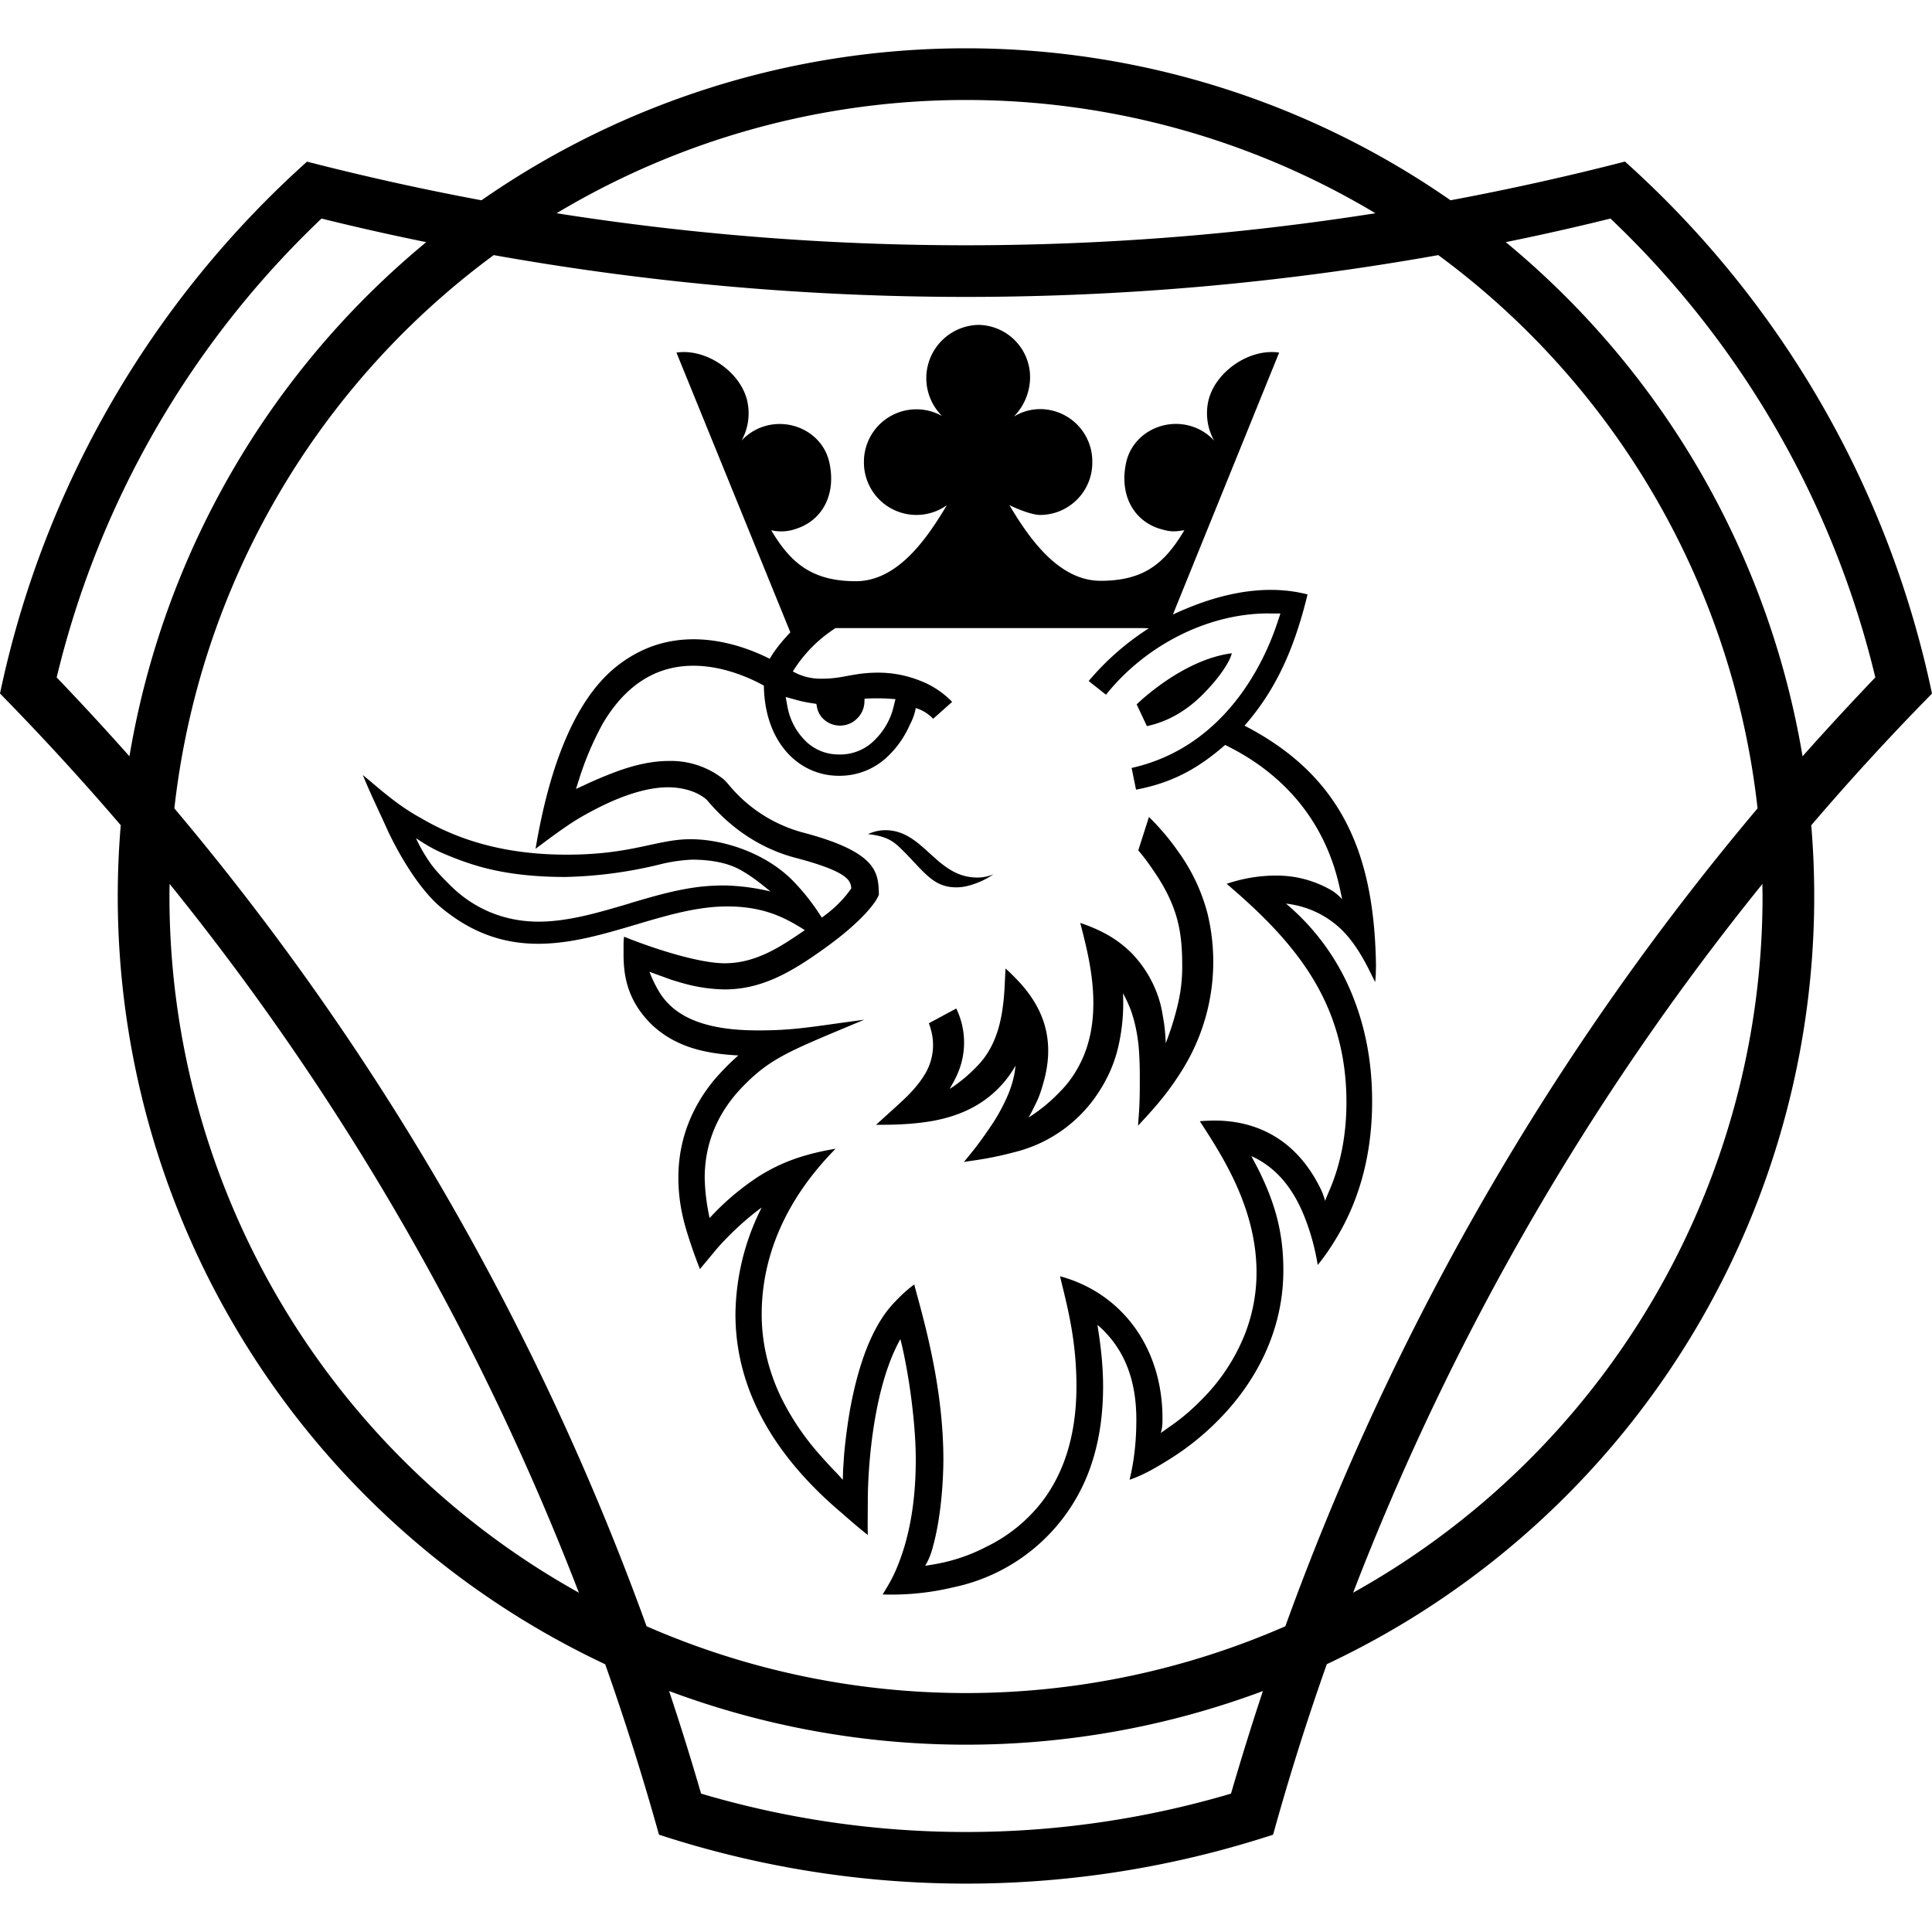<svg xmlns="http://www.w3.org/2000/svg" viewBox="0 0 24 24"><path d="M12 .6c-2.167 0-4.264.667-6.019 1.888a33 33 0 0 1-2.167-.48A12.26 12.26 0 0 0 0 8.615a33 33 0 0 1 1.5 1.636 10.54 10.54 0 0 0 6.018 10.423q.37 1.048.668 2.117a12.27 12.27 0 0 0 7.629 0q.296-1.07.667-2.118A10.54 10.54 0 0 0 22.5 10.252q.723-.846 1.5-1.636a12.26 12.26 0 0 0-3.814-6.609q-1.075.277-2.167.481A10.54 10.54 0 0 0 12 .6m0 .642c1.806 0 3.562.494 5.086 1.407a32.7 32.7 0 0 1-10.172 0A9.9 9.9 0 0 1 12 1.242M3.994 2.715q.647.16 1.301.293a10.54 10.54 0 0 0-3.687 6.387 36 36 0 0 0-.904-.98 11.6 11.6 0 0 1 3.29-5.7m16.012 0a11.6 11.6 0 0 1 3.29 5.7q-.461.482-.904.98a10.54 10.54 0 0 0-3.687-6.387q.654-.133 1.301-.293m-13.873.454a33.4 33.4 0 0 0 11.734 0 9.89 9.89 0 0 1 3.966 6.873 33.4 33.4 0 0 0-5.866 10.16 9.9 9.9 0 0 1-7.935 0 33.4 33.4 0 0 0-5.866-10.16 9.9 9.9 0 0 1 3.967-6.873m6.018.867a.662.662 0 0 0-.448 1.132.652.652 0 0 0-.971.573.652.652 0 0 0 1.03.535c-.241.404-.606.944-1.13.944-.547 0-.811-.228-1.052-.633a.55.55 0 0 0 .318-.021c.316-.105.493-.423.404-.823-.079-.354-.456-.55-.799-.45a.64.64 0 0 0-.291.18.7.7 0 0 0 .064-.519c-.098-.349-.512-.628-.873-.574l1.415 3.475c-.073.078-.18.196-.256.329-.302-.153-.909-.379-1.514-.135a1.6 1.6 0 0 0-.522.349c-.45.45-.676 1.2-.793 1.731a8 8 0 0 0-.08.415c.188-.141.31-.23.424-.306.102-.068.2-.124.336-.194.247-.127.583-.264.886-.264.163 0 .347.043.472.148.045.037.405.543 1.114.729.666.175.68.287.69.377 0 0-.116.19-.367.365a2.7 2.7 0 0 0-.346-.445c-.331-.346-.862-.532-1.296-.529-.413.004-.718.192-1.526.192-.82 0-1.39-.207-1.81-.454-.302-.164-.52-.37-.723-.535.108.263.213.472.307.684.07.151.327.667.648.947.413.35.822.465 1.224.465.408 0 .81-.119 1.206-.236.39-.116.766-.228 1.142-.228.487 0 .752.163.964.294a6 6 0 0 1-.225.15c-.3.191-.539.262-.771.262-.286 0-.801-.15-1.25-.33a1 1 0 0 0-.006.102v.116c0 .253.041.557.326.85q.185.188.454.29c.187.07.407.105.646.117a3 3 0 0 0-.31.316c-.24.296-.435.692-.435 1.202 0 .262.046.481.111.691.047.149.093.284.157.445l.212-.255c.004-.004.236-.278.555-.51a3 3 0 0 0-.326 1.325c0 1.012.563 1.834 1.332 2.48 0 0 .183.163.312.263-.003-.162 0-.267 0-.408 0-.493.08-1.448.405-2.025.035.135.075.334.11.558.045.298.081.641.081.94 0 .496-.072.863-.156 1.127-.098.304-.18.42-.255.547a3.3 3.3 0 0 0 .882-.09 2.3 2.3 0 0 0 1.72-1.555q.136-.424.136-.94c0-.198-.018-.403-.046-.603l-.024-.16c.055.044.093.085.14.138.18.207.343.524.343 1.036 0 .175-.01.445-.084.749.174-.058.351-.163.52-.27q.308-.195.572-.46c.48-.48.811-1.117.818-1.845.005-.475-.096-.855-.32-1.299q-.038-.072-.077-.146.078.034.147.08c.255.164.42.424.53.718.066.177.114.35.147.554.074-.09.162-.212.262-.385.201-.348.414-.883.414-1.647 0-.375-.049-.806-.22-1.255a2.9 2.9 0 0 0-.85-1.202c.264.029.511.146.7.333.125.126.223.28.313.452l.095.19c.009-.093.008-.123.01-.204-.02-1.351-.397-2.34-1.626-2.978l-.007-.004c.43-.488.638-1.038.783-1.63-.296-.075-.843-.138-1.673.25l1.32-3.254c-.362-.054-.775.225-.873.574a.7.7 0 0 0 .065.519.64.64 0 0 0-.292-.181c-.343-.1-.72.097-.8.451-.088.4.089.718.405.822.134.04.177.045.318.021-.241.405-.494.629-1.041.629-.524 0-.892-.535-1.133-.94 0 0 .246.122.385.122a.65.65 0 0 0 .645-.657.65.65 0 0 0-.645-.658.63.63 0 0 0-.33.093.7.7 0 0 0 .202-.481.65.65 0 0 0-.645-.658m3.608 3.585h.147l-.047.14c-.151.447-.629 1.516-1.802 1.779l.005.022.05.247c.497-.092.817-.303 1.107-.555.742.361 1.242.961 1.42 1.76l.034.157a.7.7 0 0 0-.114-.1 1.35 1.35 0 0 0-.719-.194c-.262 0-.489.063-.602.102.186.159.337.297.471.431.41.411.677.803.837 1.235.12.326.18.67.18 1.048 0 .403-.072.772-.213 1.098-.011.026-.04.092-.052.127a1 1 0 0 0-.044-.126c-.341-.72-.91-.872-1.328-.872q-.104.001-.184.008l.006.01c.278.428.698 1.075.698 1.87 0 .26-.048.516-.142.759a2.4 2.4 0 0 1-.55.83 2.6 2.6 0 0 1-.397.333l-.1.071a.5.5 0 0 0 .02-.12c.024-.897-.475-1.61-1.272-1.827l.018.076c.087.353.186.752.186 1.292 0 .583-.145 1.066-.43 1.436a1.95 1.95 0 0 1-.688.556 2.2 2.2 0 0 1-.652.219l-.109.018a1 1 0 0 0 .045-.087 1 1 0 0 0 .054-.161c.124-.455.127-1.001.127-1.069 0-.845-.21-1.618-.336-2.08l-.026-.098c-.1.074-.166.14-.211.186l-.02.021c-.263.263-.455.723-.57 1.367a7 7 0 0 0-.07.537l-.013.195-.003.121s-.072-.08-.09-.098a5 5 0 0 1-.188-.204 3.2 3.2 0 0 1-.483-.71 2.5 2.5 0 0 1-.177-.482 2.3 2.3 0 0 1-.07-.561c0-1.062.641-1.774.918-2.058l-.09.016a3 3 0 0 0-.326.08 2.2 2.2 0 0 0-.546.252 3.2 3.2 0 0 0-.603.513s-.018-.083-.021-.107a2.5 2.5 0 0 1-.04-.391c0-.441.168-.833.5-1.163.312-.313.551-.413 1.265-.712l.218-.091-.314.043c-.438.062-.638.09-1.009.09-.525 0-.887-.107-1.106-.327a.8.8 0 0 1-.123-.158 1.6 1.6 0 0 1-.117-.243l.272.099c.054.017.117.036.17.05a2 2 0 0 0 .49.07c.444 0 .804-.194 1.24-.508q.275-.197.456-.378c.182-.182.221-.28.222-.297-.008-.269-.016-.523-.951-.768a1.8 1.8 0 0 1-.913-.59 1 1 0 0 0-.063-.068 1.05 1.05 0 0 0-.682-.229c-.196 0-.409.043-.651.132a5 5 0 0 0-.395.166l-.108.05.036-.113a3.8 3.8 0 0 1 .3-.705q.278-.467.676-.629.208-.084.447-.084c.385 0 .732.167.875.247.01.71.438 1.12.93 1.12a.86.86 0 0 0 .643-.275c.121-.122.196-.258.244-.366a.7.7 0 0 0 .07-.2l.005.001a.5.5 0 0 1 .211.132l.236-.21a1.1 1.1 0 0 0-.401-.264 1.4 1.4 0 0 0-.464-.098 1.7 1.7 0 0 0-.36.026c-.123.02-.222.048-.396.048a.7.7 0 0 1-.358-.09 1.7 1.7 0 0 1 .525-.535l.006-.004h3.817l.074.003a3.3 3.3 0 0 0-.747.655l.215.17c.498-.622 1.272-1.01 2.02-1.01zm-.457.494c-.621.08-1.182.635-1.182.635l.127.27c.293-.062.521-.22.69-.389.248-.248.347-.437.365-.516m-5.542.543.138.038c.055.016.132.032.207.042l.036.006.007.035a.27.27 0 0 0 .072.144.3.3 0 0 0 .43 0 .3.3 0 0 0 .088-.196l.002-.048.047-.002a3 3 0 0 1 .22 0l.117.008-.018.07a.85.85 0 0 1-.228.425.6.6 0 0 1-.469.192.58.58 0 0 1-.41-.175.8.8 0 0 1-.219-.43zm4.513 1.49-.133.416c.085.098.148.19.2.267.146.214.238.41.29.614.05.2.056.392.056.57q0 .214-.046.425c-.022.101-.053.21-.079.293-.024.08-.079.226-.079.226s-.008-.165-.023-.255-.029-.186-.053-.264a1.44 1.44 0 0 0-.353-.604 1.4 1.4 0 0 0-.35-.253 2 2 0 0 0-.284-.118c.022.083.045.173.07.28.064.276.093.504.093.716 0 .337-.075.622-.232.871a1.3 1.3 0 0 1-.187.234 2 2 0 0 1-.386.316c.036-.06.065-.122.1-.193.042-.087.068-.18.087-.248.186-.657-.121-1.063-.37-1.312a2 2 0 0 0-.103-.098l-.014.277c-.022.318-.08.68-.35.948a2 2 0 0 1-.139.13c-.052.042-.111.092-.19.14.033-.064.06-.096.11-.218a.97.97 0 0 0-.029-.78l-.34.183q.014.039.024.076a.7.7 0 0 1-.086.577c-.05.08-.115.16-.204.25-.079.077-.162.152-.235.218l-.156.141.139-.001c.15-.002.35-.01.563-.047.34-.062.605-.192.813-.4a1.3 1.3 0 0 0 .218-.287q-.014.164-.084.34a2.3 2.3 0 0 1-.239.436c-.065.095-.138.2-.232.315l-.086.105.134-.02q.244-.035.48-.098a1.74 1.74 0 0 0 1.078-.777c.1-.158.172-.323.218-.504a2.4 2.4 0 0 0 .066-.696q.044.078.083.172.08.202.11.47c.01.112.016.235.016.385v.03c0 .144 0 .281-.011.436l-.011.152.103-.112c.134-.147.279-.315.427-.55a2.54 2.54 0 0 0 .332-1.978 2.3 2.3 0 0 0-.359-.76 3 3 0 0 0-.349-.417zm-3.275.165a.5.5 0 0 0-.215.049c.273.029.341.113.467.238.066.067.129.138.194.204.12.12.231.219.436.219a.6.6 0 0 0 .157-.022 1 1 0 0 0 .305-.141.5.5 0 0 1-.203.041c-.511 0-.663-.588-1.14-.588zm-5.83.1c.06.038.186.127.365.2.167.07.343.135.55.184.278.065.586.097.94.097a5.4 5.4 0 0 0 1.162-.153 2 2 0 0 1 .413-.062c.215 0 .424.035.578.116.153.082.261.17.395.279a2.7 2.7 0 0 0-.48-.071c-.143-.01-.34.003-.465.022-.28.041-.525.114-.783.19l-.03.01c-.39.115-.759.224-1.123.224-.422 0-.803-.157-1.101-.455-.065-.065-.171-.17-.242-.27a2 2 0 0 1-.179-.31zm-3.061.567a32.7 32.7 0 0 1 5.084 8.805 9.9 9.9 0 0 1-5.086-8.647q0-.08.002-.158m19.786 0 .002.157a9.9 9.9 0 0 1-5.086 8.648 32.7 32.7 0 0 1 5.085-8.805zM8.313 21.007a10.54 10.54 0 0 0 7.375 0q-.21.634-.396 1.274a11.6 11.6 0 0 1-6.583 0 33 33 0 0 0-.397-1.273z"/></svg>